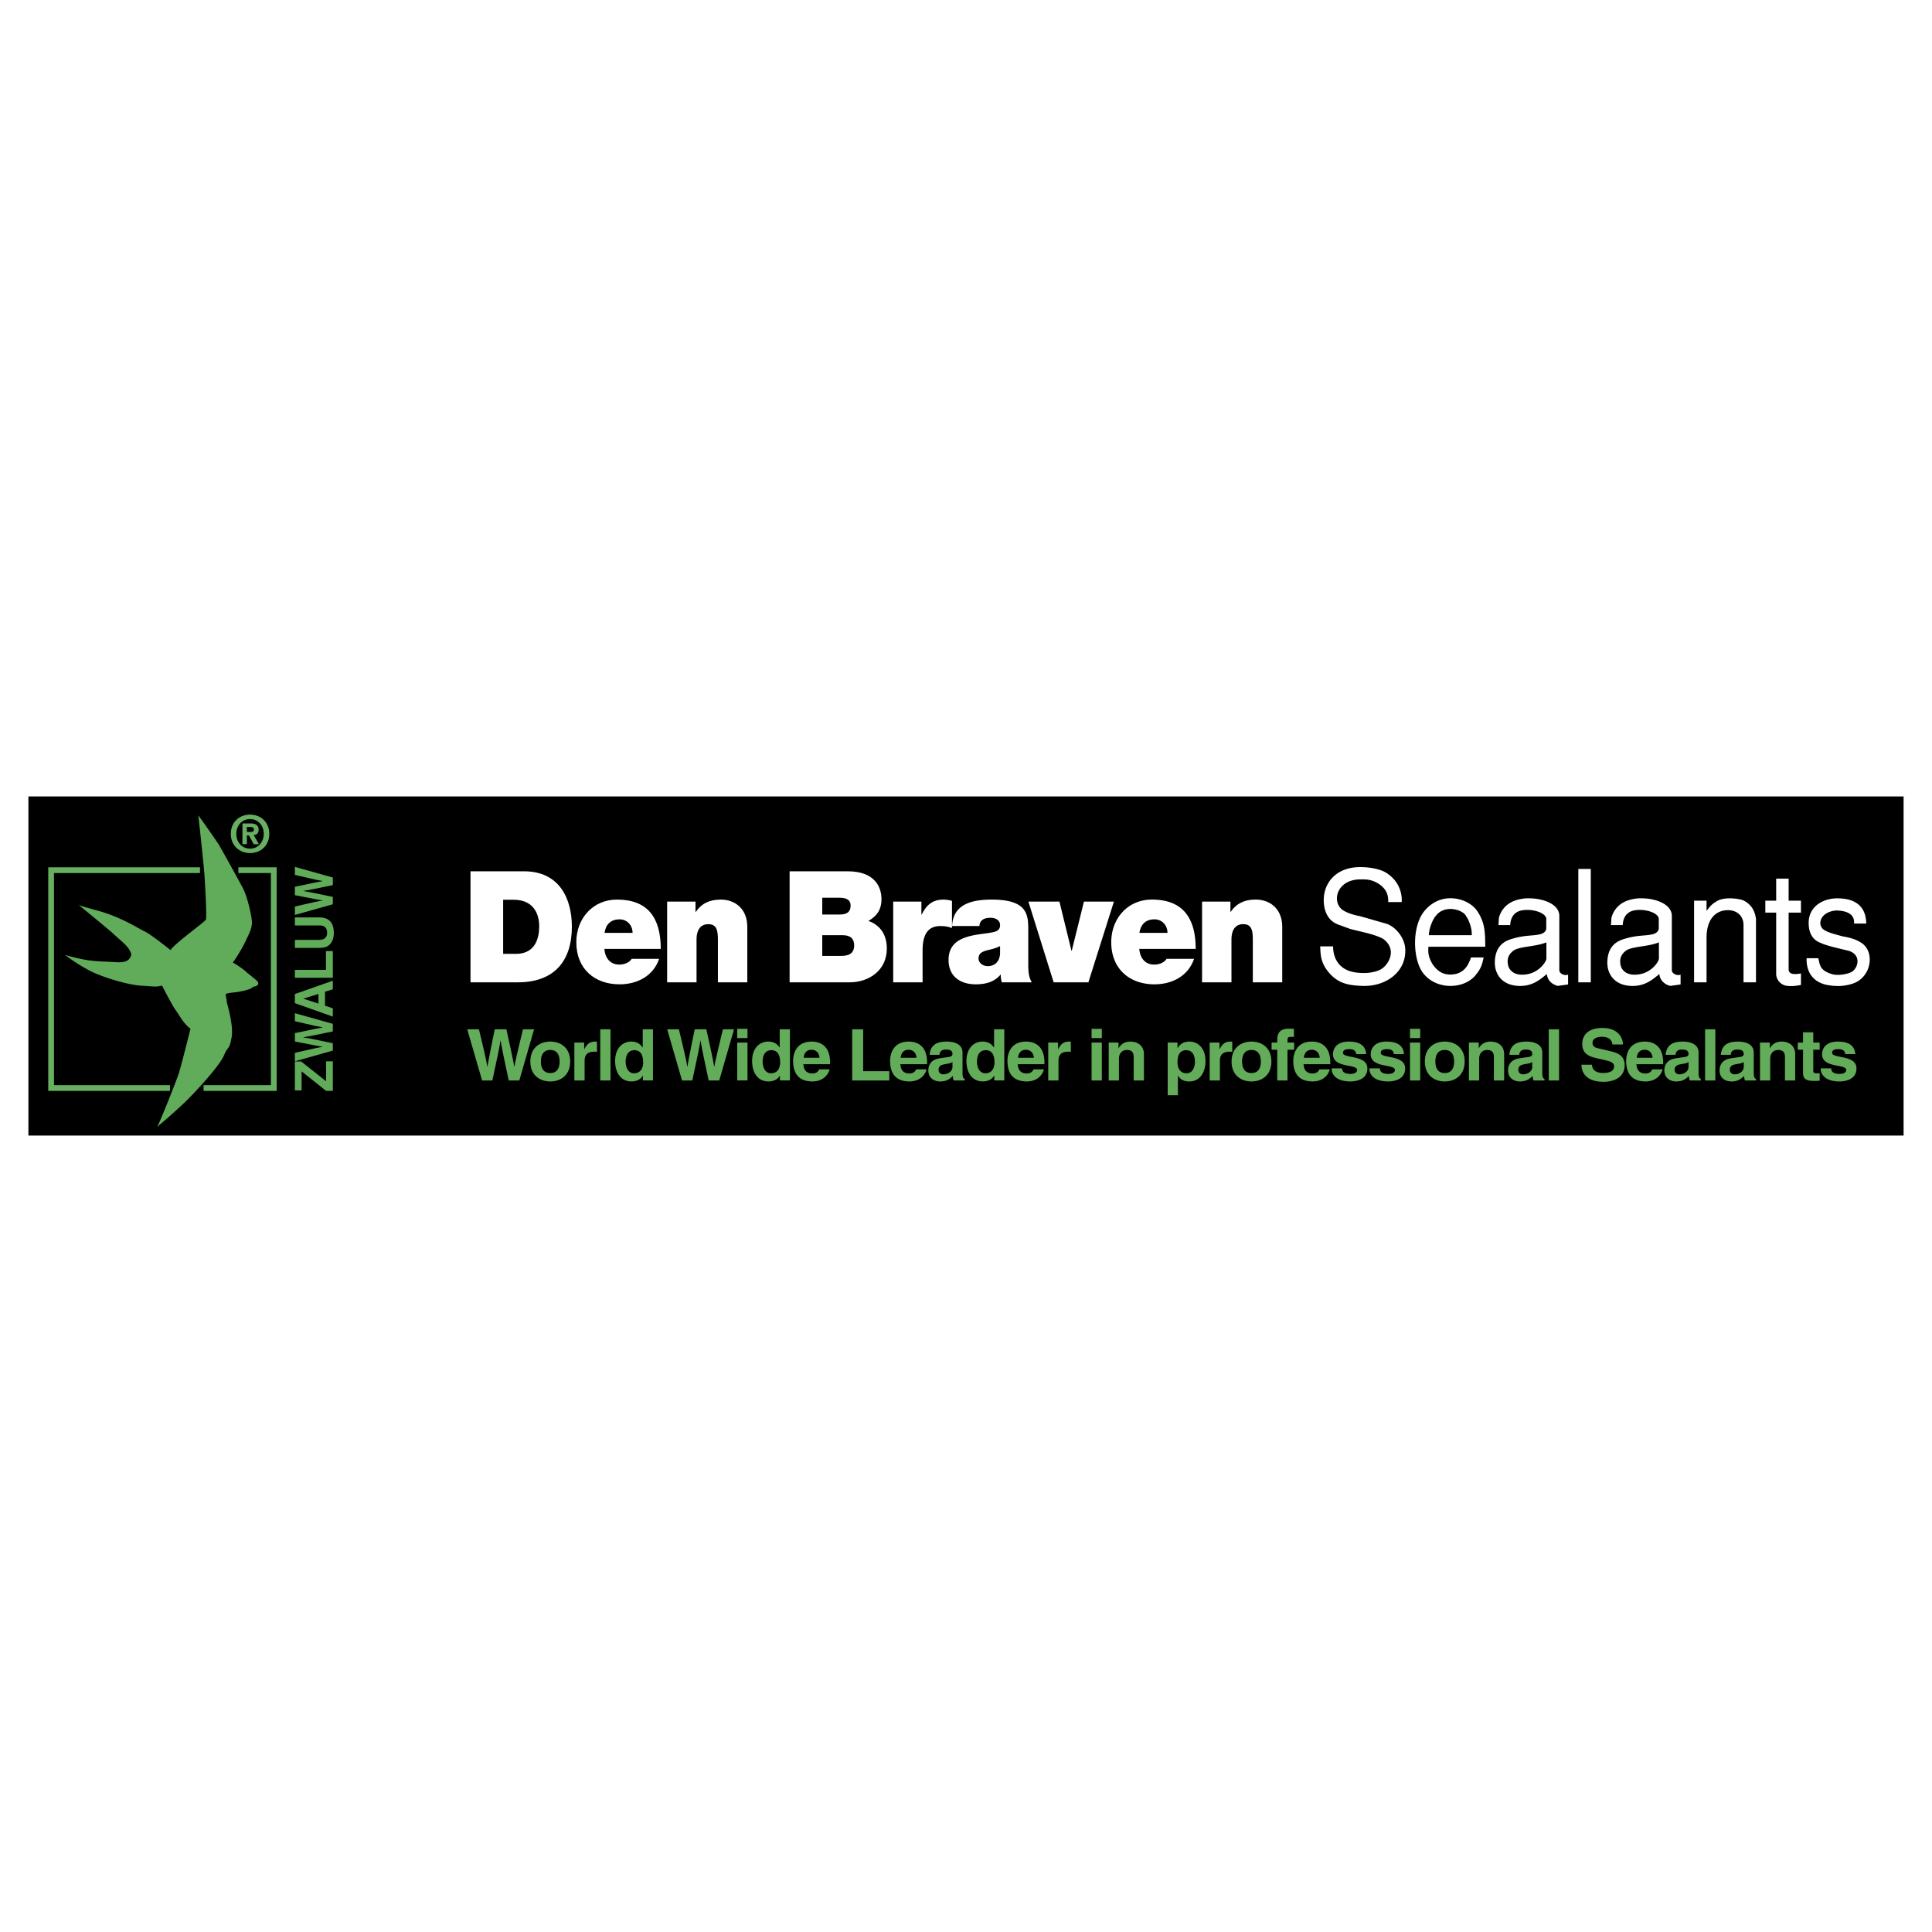 <svg xmlns="http://www.w3.org/2000/svg" width="2500" height="2500" viewBox="0 0 192.756 192.756"><path fill-rule="evenodd" clip-rule="evenodd" fill="#fff" d="M0 0h192.756v192.756H0V0z"/><path fill-rule="evenodd" clip-rule="evenodd" d="M189.922 113.295H2.834V79.461h187.088v33.834z"/><path d="M50.199 95.167v-5.399h1.037c2.354 0 2.562 1.939 2.562 2.638 0 1.039-.296 2.761-2.325 2.761h-1.274zm-3.258-8.238v11.077h4.709c3.688 0 5.405-2.156 5.405-5.554 0-2.792-1.244-5.523-4.769-5.523h-5.345zM63.112 93.073h-2.799c.133-.869.637-1.35 1.511-1.35.755 0 1.288.605 1.288 1.35zm-2.814 1.597h5.627c0-3.134-1.318-4.918-4.368-4.918-2.429 0-4.058 1.908-4.058 4.251 0 2.684 1.851 4.203 4.31 4.203 1.748 0 3.361-.807 3.954-2.543h-2.739c-.236.387-.755.574-1.229.574-.92 0-1.423-.652-1.497-1.567zM69.39 89.954v1.024h.03c.548-.807 1.333-1.226 2.503-1.226 1.376 0 2.635.884 2.635 2.73v5.523h-2.932v-4.22c0-.931-.104-1.582-.963-1.582-.503 0-1.17.265-1.17 1.552v4.25h-2.932v-8.052h2.829v.001zM82.037 95.368v-2.063h2.043c.77 0 1.141.357 1.141 1.009 0 .853-.592 1.054-1.274 1.054h-1.91zm-3.258-8.439v11.077h5.997c1.866 0 3.702-1.148 3.702-3.367 0-1.629-.888-2.42-1.836-2.761.785-.45 1.303-1.055 1.303-2.172 0-1.133-.592-2.777-3.376-2.777h-5.79zm3.258 4.313v-1.675h1.718c.666 0 1.111.202 1.111.76 0 .713-.43.915-1.111.915h-1.718zM91.928 89.954v1.288h.03c.474-.961 1.095-1.489 2.162-1.489.296 0 .577.047.859.125v2.715c-.296-.109-.562-.202-1.155-.202-1.155 0-1.778.712-1.778 2.435v3.181h-2.931v-8.052h2.813v-.001z" fill-rule="evenodd" clip-rule="evenodd" fill="#fff"/><path d="M99.777 94.391v.744c-.045.839-.562 1.258-1.23 1.258-.531 0-.918-.373-.918-.745 0-.542.342-.714.992-.869.4-.092.801-.202 1.156-.388zm2.813 1.816v-3.306c0-1.551.029-3.149-3.643-3.149-1.822 0-3.865.373-3.954 2.638h2.725c.014-.341.191-.823 1.096-.823.475 0 .963.202.963.745 0 .512-.4.636-.799.713-1.498.295-4.34.201-4.34 2.746 0 1.691 1.229 2.435 2.709 2.435.949 0 1.852-.217 2.473-.963h.029c-.014.219.031.543.105.762h2.99c-.325-.511-.354-1.194-.354-1.798zM105.123 98.006l-2.518-8.052h3.094l1.201 4.902h.028l1.217-4.902h2.99l-2.547 8.052h-3.465zM116.48 93.073h-2.799c.133-.869.637-1.35 1.51-1.35.756 0 1.289.605 1.289 1.35zm-2.814 1.597h5.627c0-3.134-1.316-4.918-4.367-4.918-2.43 0-4.057 1.908-4.057 4.251 0 2.684 1.85 4.203 4.309 4.203 1.748 0 3.361-.807 3.953-2.543h-2.74c-.236.387-.754.574-1.229.574-.918 0-1.422-.652-1.496-1.567zM122.76 89.954v1.024h.029c.547-.807 1.332-1.226 2.502-1.226 1.377 0 2.637.884 2.637 2.73v5.523h-2.934v-4.22c0-.931-.102-1.582-.961-1.582-.506 0-1.17.265-1.17 1.552v4.25h-2.934v-8.052h2.831v.001zM137.537 88.17c-.725-.45-1.242-.435-1.791-.435-2.488 0-2.932 2.404-1.688 3.118.383.232.918.419 1.643.559.889.248 1.777.512 2.666.76.932.342 1.791 1.427 1.836 2.529.104 2.263-1.924 3.74-4.25 3.662-1.422-.047-2.488-.232-3.451-1.428-.725-.916-.754-1.629-.785-2.513h1.289c-.014.667.223 2.234 2.09 2.574.324.062.873.109 1.422.062.562-.062 1.139-.201 1.523-.543.695-.62 1.229-1.923-.059-2.854-.637-.341-1.525-.559-2.25-.729-1.467-.357-.756-.17-2.207-.682-.475-.171-1.305-.667-1.438-2.079-.178-1.83 1.008-3.661 3.627-3.661.904 0 1.971.17 2.623.589 1.465.947 1.555 2.389 1.51 2.901H138.5c.029-.667-.148-1.302-.963-1.83zM146.838 93.305h-4.281c.031-.822.475-1.706.668-1.892.414-.59 1.096-.776 1.703-.714.621.062 1.184.356 1.348.714.191.217.605 1.132.562 1.892zm-4.324 1.149h5.672c-.016-1.505-.031-2.467-.875-3.662-.473-.62-1.348-1.085-2.311-1.163-.961-.078-2.012.233-2.857 1.226-.637.745-.947 1.938-.963 3.134-.014 1.194.268 2.374.785 3.071.666.885 1.717 1.305 2.74 1.305 1.037 0 2.043-.404 2.621-1.211.475-.574.594-1.133.695-1.629h-1.258c-.178.466-.533 1.706-2.074 1.706-.902 0-1.406-.525-1.746-1.006-.443-.732-.474-1.198-.429-1.771zM154.285 94.019v1.628c0 .264-.814 1.644-2.502 1.597-.682-.016-1.393-.387-1.363-1.395.016-.606.52-.993.742-1.101.725-.342 2.117-.31 3.123-.729zm1.289 2.776v-5.46c-.029-.806-.83-1.334-1.807-1.567-.488-.124-1.021-.155-1.539-.14-.504.047-.994.155-1.393.357a2.435 2.435 0 0 0-1.289 1.598l-.045.714h1.17c.029-.373.119-1.428 1.467-1.506.844-.077 2.029.264 2.133.838v.962c0 .434-.461.589-.623.62-.74.186-1.465.047-2.873.481-.799.249-1.539.775-1.629 2.125-.102 1.598.979 2.637 2.711 2.545 1.186-.062 1.865-.699 2.473-1.18.045.543.43 1.008 1.08 1.18l1.037-.141v-.979c-.414.143-.873-.137-.873-.447zM158.713 86.696v11.31h-1.244v-11.31h1.244zM165.51 94.019v1.628c0 .264-.814 1.644-2.502 1.597-.682-.016-1.393-.387-1.361-1.395.014-.606.518-.993.738-1.101.726-.342 2.117-.31 3.125-.729zm1.289 2.776v-5.46c-.029-.806-.83-1.334-1.807-1.567-.49-.124-1.021-.155-1.541-.14-.504.047-.992.155-1.391.357a2.435 2.435 0 0 0-1.289 1.598l-.045.714h1.17c.029-.373.119-1.428 1.467-1.506.844-.077 2.029.264 2.133.838v.962c0 .434-.459.589-.623.62-.74.186-1.465.047-2.873.481-.799.249-1.539.775-1.629 2.125-.104 1.598.979 2.637 2.711 2.545 1.184-.062 1.865-.699 2.473-1.18.045.543.43 1.008 1.08 1.18l1.037-.141v-.979c-.414.143-.873-.137-.873-.447zM170.264 90.885c.268-.387.592-.729.889-.884.369-.295.977-.388 1.539-.373.562.016 1.082.124 1.273.217.387.217 1.066.621 1.23 1.831v6.33h-1.244v-5.663c.014-1.008-.697-1.536-1.557-1.536-1.033 0-2.16.682-2.131 2.87v4.329h-1.244v-8.145h1.244v1.024h.001zM179.682 89.861v1.194h-1.229v5.648c0 .512.533.541 1.229.418v1.148c-.518.094-.859.139-1.348.094a1.232 1.232 0 0 1-1.125-1.148v-6.16h-1.082v-1.194h1.082v-2.203h1.244v2.203h1.229zM182.764 97.184c.295.094.693.094 1.094.045.385-.061.77-.17.977-.324.268-.201.488-.59.488-.993 0-.419-.221-.823-.842-1.04-.979-.247-2.223-.496-2.889-.822-.607-.232-1.141-.791-1.141-1.986 0-1.551 1.334-2.436 2.857-2.436 2.564 0 2.873 1.598 2.889 2.513h-1.215c0-.232.135-1.257-1.777-1.303-.812.062-1.318.435-1.51.869-.178.419-.059.885.371 1.117.43.249 1.051.403 1.822.605.621.108 1.242.264 1.791.621.682.418.947 1.225.844 2.017-.104.791-.578 1.566-1.393 1.955-.4.186-.902.295-1.422.342a5.9 5.9 0 0 1-1.494-.109c-2.074-.48-1.971-2.358-1.971-2.652h1.17c.165.666.134 1.208 1.351 1.581z" fill-rule="evenodd" clip-rule="evenodd" fill="#fff"/><path d="M46.616 102.695h1.169c.672 2.793.737 3.148.833 3.73h.015c.095-.533.175-1.053.73-3.73h1.162c.614 2.801.665 3.07.782 3.73h.015c.087-.482.175-.924.854-3.73h1.11l-1.475 5.102h-1.052c-.541-2.502-.635-2.998-.811-3.979h-.015c-.161.98-.248 1.35-.81 3.979H48.1l-1.484-5.102zM55.834 105.908c0 .482-.146 1.15-.935 1.15s-.935-.668-.935-1.15c0-.484.146-1.152.935-1.152s.935.668.935 1.152zm1.052 0c0-1.365-.942-1.99-1.986-1.99s-1.987.625-1.987 1.99c0 1.363.942 1.988 1.987 1.988s1.986-.625 1.986-1.988zM57.303 104.018h.979v.654h.015c.212-.385.445-.754 1.066-.754.065 0 .132.008.197.014v1.01c-.087-.014-.197-.014-.292-.014-.796 0-.942.482-.942.902v1.967h-1.022v-3.779h-.001zM60.911 107.797h-1.022v-5.102h1.022v5.102zM62.422 105.938c0-.6.22-1.16.869-1.16.701 0 .877.611.877 1.215 0 .562-.256 1.088-.906 1.088-.657-.001-.84-.698-.84-1.143zm2.725-3.243h-1.022v1.812h-.015c-.16-.24-.467-.59-1.125-.59-.855 0-1.614.639-1.614 1.947 0 1.037.482 2.031 1.636 2.031.424 0 .876-.148 1.125-.574h.015v.475h1v-5.101zM66.565 102.695h1.169c.672 2.793.738 3.148.833 3.73h.015c.095-.533.175-1.053.731-3.73h1.161c.614 2.801.665 3.07.782 3.73h.015c.088-.482.175-.924.854-3.73h1.11l-1.476 5.102h-1.052c-.54-2.502-.636-2.998-.811-3.979h-.015c-.161.98-.248 1.35-.811 3.979h-1.022l-1.483-5.102zM74.578 102.646h-1.023v.924h1.023v-.924zm-1.023 1.372v3.779h1.023v-3.779h-1.023zM76.089 105.938c0-.6.219-1.16.869-1.16.701 0 .876.611.876 1.215 0 .562-.255 1.088-.905 1.088-.657-.001-.84-.698-.84-1.143zm2.725-3.243h-1.022v1.812h-.015c-.161-.24-.468-.59-1.125-.59-.855 0-1.614.639-1.614 1.947 0 1.037.482 2.031 1.635 2.031.424 0 .877-.148 1.125-.574h.015v.475h1v-5.101h.001zM80.179 105.531c.059-.498.315-.797.796-.797.329 0 .73.186.789.797h-1.585zm1.542 1.158c-.08.27-.373.412-.657.412-.826 0-.884-.641-.913-.924h2.666V106c0-1.727-1.059-2.082-1.826-2.082-1.702 0-1.863 1.455-1.863 1.912 0 1.557.84 2.066 1.936 2.066.665 0 1.439-.299 1.709-1.207h-1.052zM86.118 106.873h2.607v.924h-3.703v-5.102h1.096v4.178zM89.857 105.531c.059-.498.314-.797.796-.797.329 0 .731.186.789.797h-1.585zm1.542 1.158c-.081.27-.373.412-.658.412-.825 0-.884-.641-.913-.924h2.667V106c0-1.727-1.06-2.082-1.826-2.082-1.702 0-1.863 1.455-1.863 1.912 0 1.557.84 2.066 1.936 2.066.665 0 1.439-.299 1.709-1.207h-1.052zM96.029 107.059c0 .447.102.547.226.59v.148h-1.102a1.591 1.591 0 0 1-.095-.447c-.234.234-.562.547-1.255.547-.584 0-1.183-.318-1.183-1.102 0-.738.481-1.115 1.131-1.207l.921-.135c.161-.021.357-.086.357-.299 0-.42-.409-.441-.671-.441-.512 0-.599.307-.629.527h-.985c.116-1.158.941-1.322 1.738-1.322.547 0 1.548.164 1.548 1.094v2.047h-.001zm-1.001-1.102c-.102.078-.27.143-.693.205-.38.064-.695.156-.695.568 0 .35.278.455.476.455.453 0 .913-.283.913-.744v-.484h-.001zM97.475 105.938c0-.6.221-1.16.871-1.16.701 0 .875.611.875 1.215 0 .562-.254 1.088-.906 1.088-.657-.001-.84-.698-.84-1.143zm2.724-3.243h-1.021v1.812h-.016c-.16-.24-.467-.59-1.125-.59-.854 0-1.614.639-1.614 1.947 0 1.037.482 2.031 1.637 2.031.422 0 .875-.148 1.123-.574h.016v.475h1v-5.101zM101.566 105.531c.059-.498.312-.797.795-.797.328 0 .73.186.789.797h-1.584zm1.539 1.158c-.08.27-.371.412-.656.412-.824 0-.883-.641-.912-.924h2.666V106c0-1.727-1.061-2.082-1.828-2.082-1.699 0-1.861 1.455-1.861 1.912 0 1.557.84 2.066 1.936 2.066.666 0 1.439-.299 1.709-1.207h-1.054zM104.582 104.018h.979v.654h.014c.213-.385.447-.754 1.068-.754.066 0 .131.008.195.014v1.01c-.088-.014-.195-.014-.291-.014-.795 0-.941.482-.941.902v1.967h-1.023v-3.779h-.001zM109.93 104.018v3.779h-1.023v-3.779h1.023zm0-.448h-1.023v-.924h1.023v.924zM114.129 107.797h-1.023v-2.295c0-.275-.014-.746-.666-.746-.451 0-.803.299-.803.875v2.166h-1.021v-3.779h.979v.553h.016c.139-.225.43-.652 1.168-.652.76 0 1.352.434 1.352 1.266v2.612h-.002zM117.48 105.992c0-.604.168-1.215.869-1.215.65 0 .869.561.869 1.16 0 .445-.182 1.143-.84 1.143-.649 0-.898-.525-.898-1.088zm0-1.974h-.979v5.25h1.021v-1.953h.016c.125.205.379.582 1.096.582 1.154 0 1.637-.994 1.637-2.031 0-1.309-.76-1.947-1.613-1.947-.688 0-.973.35-1.162.646h-.016v-.547zM120.688 104.018h.979v.654h.014c.213-.385.447-.754 1.068-.754.064 0 .129.008.195.014v1.01c-.088-.014-.195-.014-.291-.014-.797 0-.943.482-.943.902v1.967h-1.021v-3.779h-.001zM125.795 105.908c0 .482-.146 1.15-.936 1.15s-.936-.668-.936-1.15c0-.484.146-1.152.936-1.152s.936.668.936 1.152zm1.051 0c0-1.365-.943-1.99-1.986-1.99-1.045 0-1.986.625-1.986 1.99 0 1.363.941 1.988 1.986 1.988 1.042 0 1.986-.625 1.986-1.988zM128.453 107.797h-1.021v-3.068h-.564v-.711h.564v-.305c0-.783.438-1.08 1.139-1.08.299 0 .438.006.525.014v.803h-.285c-.352 0-.357.107-.357.42v.148h.664v.711h-.664v3.068h-.001z" fill-rule="evenodd" clip-rule="evenodd" fill="#63ac5a"/><path d="M130.084 105.531c.057-.498.314-.797.795-.797.33 0 .73.186.789.797h-1.584zm1.541 1.158c-.08.27-.373.412-.658.412-.826 0-.883-.641-.914-.924h2.668V106c0-1.727-1.059-2.082-1.826-2.082-1.701 0-1.863 1.455-1.863 1.912 0 1.557.84 2.066 1.936 2.066.664 0 1.439-.299 1.709-1.207h-1.052zM135.305 105.168c-.043-.24-.131-.496-.686-.496s-.629.205-.629.369c0 .598 2.432.162 2.432 1.557 0 1.102-1.094 1.299-1.701 1.299-.883 0-1.84-.299-1.869-1.307h1.053c0 .32.203.555.846.555.525 0 .65-.248.65-.391 0-.633-2.41-.156-2.41-1.57 0-.555.357-1.266 1.57-1.266.76 0 1.666.186 1.746 1.25h-1.002zM139.074 105.168c-.043-.24-.131-.496-.686-.496s-.629.205-.629.369c0 .598 2.432.162 2.432 1.557 0 1.102-1.096 1.299-1.701 1.299-.885 0-1.84-.299-1.869-1.307h1.051c0 .32.203.555.846.555.527 0 .652-.248.652-.391 0-.633-2.412-.156-2.412-1.57 0-.555.359-1.266 1.572-1.266.76 0 1.664.186 1.744 1.25h-1zM141.695 104.018v3.779h-1.021v-3.779h1.021zm0-.448h-1.021v-.924h1.021v.924zM145.078 105.908c0 .482-.146 1.15-.936 1.15s-.936-.668-.936-1.15c0-.484.146-1.152.936-1.152s.936.668.936 1.152zm1.051 0c0-1.365-.941-1.99-1.986-1.99-1.043 0-1.986.625-1.986 1.99 0 1.363.943 1.988 1.986 1.988 1.045 0 1.986-.625 1.986-1.988zM150.068 107.797h-1.023v-2.295c0-.275-.016-.746-.666-.746-.451 0-.803.299-.803.875v2.166h-1.023v-3.779h.98v.553h.014c.139-.225.432-.652 1.17-.652.758 0 1.352.434 1.352 1.266v2.612h-.001zM152.871 106.441c0 .461-.459.744-.912.744-.197 0-.475-.105-.475-.455 0-.412.312-.504.693-.568.424-.062.592-.127.693-.205v.484h.001zm1.002-1.429c0-.93-1.002-1.094-1.549-1.094-.797 0-1.623.164-1.738 1.322h.984c.031-.221.119-.527.629-.527.262 0 .672.021.672.441 0 .213-.197.277-.357.299l-.922.135c-.648.092-1.131.469-1.131 1.207 0 .783.6 1.102 1.184 1.102.693 0 1.023-.312 1.256-.547.021.213.037.271.096.447h1.102v-.148c-.123-.043-.225-.143-.225-.59v-2.047h-.001zM155.545 107.797h-1.024v-5.102h1.024v5.102zM158.832 106.227c.006.285.152.824 1.109.824.52 0 1.096-.121 1.096-.66 0-.398-.395-.504-.949-.633l-.562-.127c-.848-.193-1.666-.377-1.666-1.5 0-.568.314-1.57 2.016-1.57 1.609 0 2.039 1.023 2.047 1.648h-1.053c-.029-.227-.117-.768-1.074-.768-.416 0-.912.15-.912.611 0 .398.336.482.555.533l1.277.305c.717.172 1.375.455 1.375 1.373 0 1.533-1.607 1.67-2.068 1.67-1.914 0-2.242-1.074-2.242-1.707h1.051v.001zM163.293 105.531c.061-.498.314-.797.797-.797.328 0 .73.186.789.797h-1.586zm1.543 1.158c-.08.27-.373.412-.658.412-.824 0-.885-.641-.912-.924h2.666V106c0-1.727-1.061-2.082-1.826-2.082-1.703 0-1.863 1.455-1.863 1.912 0 1.557.84 2.066 1.936 2.066.666 0 1.438-.299 1.709-1.207h-1.052zM168.465 106.441c0 .461-.461.744-.912.744-.197 0-.475-.105-.475-.455 0-.412.314-.504.693-.568.424-.062.592-.127.693-.205v.484h.001zm1.002-1.429c0-.93-1.002-1.094-1.549-1.094-.797 0-1.621.164-1.74 1.322h.988c.027-.221.115-.527.627-.527.264 0 .672.021.672.441 0 .213-.197.277-.357.299l-.92.135c-.65.092-1.133.469-1.133 1.207 0 .783.6 1.102 1.184 1.102.693 0 1.023-.312 1.256-.547.023.213.037.271.096.447h1.104v-.148c-.125-.043-.227-.143-.227-.59v-2.047h-.001zM171.139 107.797h-1.024v-5.102h1.024v5.102zM174.973 107.059c0 .447.104.547.227.59v.148h-1.102a1.589 1.589 0 0 1-.098-.447c-.232.234-.561.547-1.254.547-.584 0-1.184-.318-1.184-1.102 0-.738.482-1.115 1.131-1.207l.922-.135c.16-.021.357-.086.357-.299 0-.42-.408-.441-.672-.441-.512 0-.6.307-.629.527h-.986c.117-1.158.943-1.322 1.738-1.322.549 0 1.549.164 1.549 1.094v2.047h.001zm-1-1.102c-.102.078-.27.143-.693.205-.381.064-.695.156-.695.568 0 .35.277.455.477.455.451 0 .912-.283.912-.744v-.484h-.001zM179.107 107.797h-1.023v-2.295c0-.275-.014-.746-.664-.746-.453 0-.805.299-.805.875v2.166h-1.021v-3.779h.979v.553h.016c.139-.225.43-.652 1.168-.652.76 0 1.352.434 1.352 1.266v2.612h-.002zM180.91 104.018h.637v.711h-.637v2.053c0 .221.008.305.426.305.064 0 .137-.006.211-.014v.754c-.16.006-.322.014-.482.014h-.131c-.883 0-1.045-.326-1.045-.816v-2.295h-.525v-.711h.525v-1.023h1.021v1.022zM184.104 105.168c-.045-.24-.131-.496-.688-.496-.555 0-.627.205-.627.369 0 .598 2.432.162 2.432 1.557 0 1.102-1.096 1.299-1.701 1.299-.885 0-1.842-.299-1.871-1.307h1.053c0 .32.203.555.846.555.527 0 .652-.248.652-.391 0-.633-2.412-.156-2.412-1.57 0-.555.359-1.266 1.57-1.266.76 0 1.666.186 1.746 1.25h-1z" fill-rule="evenodd" clip-rule="evenodd" fill="#63ac5a"/><path fill-rule="evenodd" clip-rule="evenodd" fill="#61ac59" d="M33.206 105.889v2.949h-.67l-2.446-1.951v1.898h-.67V105.9h.622l2.494 1.975v-1.986h.67zM29.42 105.885v-.842c2.073-.482 2.336-.529 2.769-.598v-.01c-.395-.068-.78-.127-2.769-.525v-.836c2.078-.441 2.278-.479 2.769-.562v-.01c-.359-.062-.686-.127-2.769-.615v-.799l3.786 1.061v.756c-1.856.391-2.226.459-2.953.584v.012c.727.115 1.002.178 2.953.582v.734l-3.786 1.068zM30.274 99.643v-.012l1.498-.467v.963l-1.498-.484zm2.151.693v-1.393l.781-.242v-.855l-3.786 1.33v.908l3.786 1.344v-.828l-.781-.264zM32.52 96.762v-1.874h.686v2.663H29.42v-.789h3.1zM31.883 91.531c.997 0 1.423.598 1.423 1.549 0 .347-.084.861-.458 1.198-.232.205-.538.284-.917.294h-2.51v-.802h2.457c.528 0 .759-.305.759-.673 0-.542-.263-.762-.722-.762H29.42v-.803h2.463v-.001zM29.42 91.284v-.84c2.073-.483 2.336-.531 2.769-.599v-.01c-.395-.069-.78-.126-2.769-.525v-.836c2.078-.441 2.278-.478 2.769-.562v-.01c-.359-.063-.686-.126-2.769-.615v-.798l3.786 1.062v.756c-1.856.389-2.226.457-2.953.583v.01c.727.116 1.002.179 2.953.583v.735l-3.786 1.066z"/><path d="M24.631 83.004v-.498h.308c.167 0 .395.015.395.229 0 .228-.117.269-.314.269h-.389zm0 .35h.207l.476.87h.521l-.526-.905c.273-.02.496-.158.496-.539 0-.473-.314-.625-.845-.625h-.769v2.068h.44v-.869zm2.237-.161c0-1.215-.906-1.922-1.917-1.922-1.018 0-1.923.707-1.923 1.922 0 1.214.905 1.921 1.923 1.921 1.011 0 1.917-.707 1.917-1.921zm-.552 0c0 .884-.627 1.478-1.366 1.478v-.004c-.759.004-1.372-.59-1.372-1.474 0-.885.612-1.475 1.372-1.475.739 0 1.366.59 1.366 1.475z" fill-rule="evenodd" clip-rule="evenodd" fill="#67af61"/><path fill="#67af61" d="M23.783 86.53h3.82v22.31h-7.291v-.574h6.716V87.104h-3.245v-.574zM19.952 87.104H5.388v21.162h11.57v.574H4.814V86.53h15.138v.574z"/><path d="M20.546 91.735c-.091.254-3.079 2.347-3.53 3.057 0 0-1.943-1.562-2.558-1.849-.617-.283-2.299-1.421-4.692-2.083-2.392-.665-1.706-.499-1.942-.594 0 0 3.34 2.725 3.53 2.937.19.215 1.255 1.042 1.516 1.494.262.45.262.568.167.734-.095.166-.213.639-1.374.569-1.162-.07-2.252-.07-3.247-.26a18.155 18.155 0 0 1-1.942-.475s1.635 1.257 3.104 1.872c1.47.617 3.507 1.162 4.574 1.209 1.065.049 1.42.166 2.013-.023 0 0 .995 1.967 1.397 2.512.403.545.711 1.254 1.446 1.799 0 0-.924 3.697-1.162 4.432-.236.734-1.706 4.455-2.155 5.355 0 0 1.896-1.586 3.032-2.725s3.222-3.434 3.625-4.408c.402-.971.521-.473.758-1.775.237-1.303-.546-3.625-.497-3.65.047-.023-.142-.592-.072-.686.072-.094.664-.143 1.043-.191.379-.045 1.304-.236 1.54-.426.238-.189.333-.117.451-.189.118-.07.308-.213.118-.449-.19-.236-.925-.76-1.138-.971-.213-.215-1.208-.901-1.326-.901 0 0 .757-1.067 1.207-2.014.451-.948.783-1.518.687-2.25-.094-.735-.449-2.37-.923-3.247-.474-.876-2.132-3.909-2.441-4.384-.308-.473-1.871-2.701-1.966-2.795 0 0 .545 4.905.616 6.019.072 1.11.237 4.096.141 4.356z" fill-rule="evenodd" clip-rule="evenodd" fill="#61ac5b"/></svg>